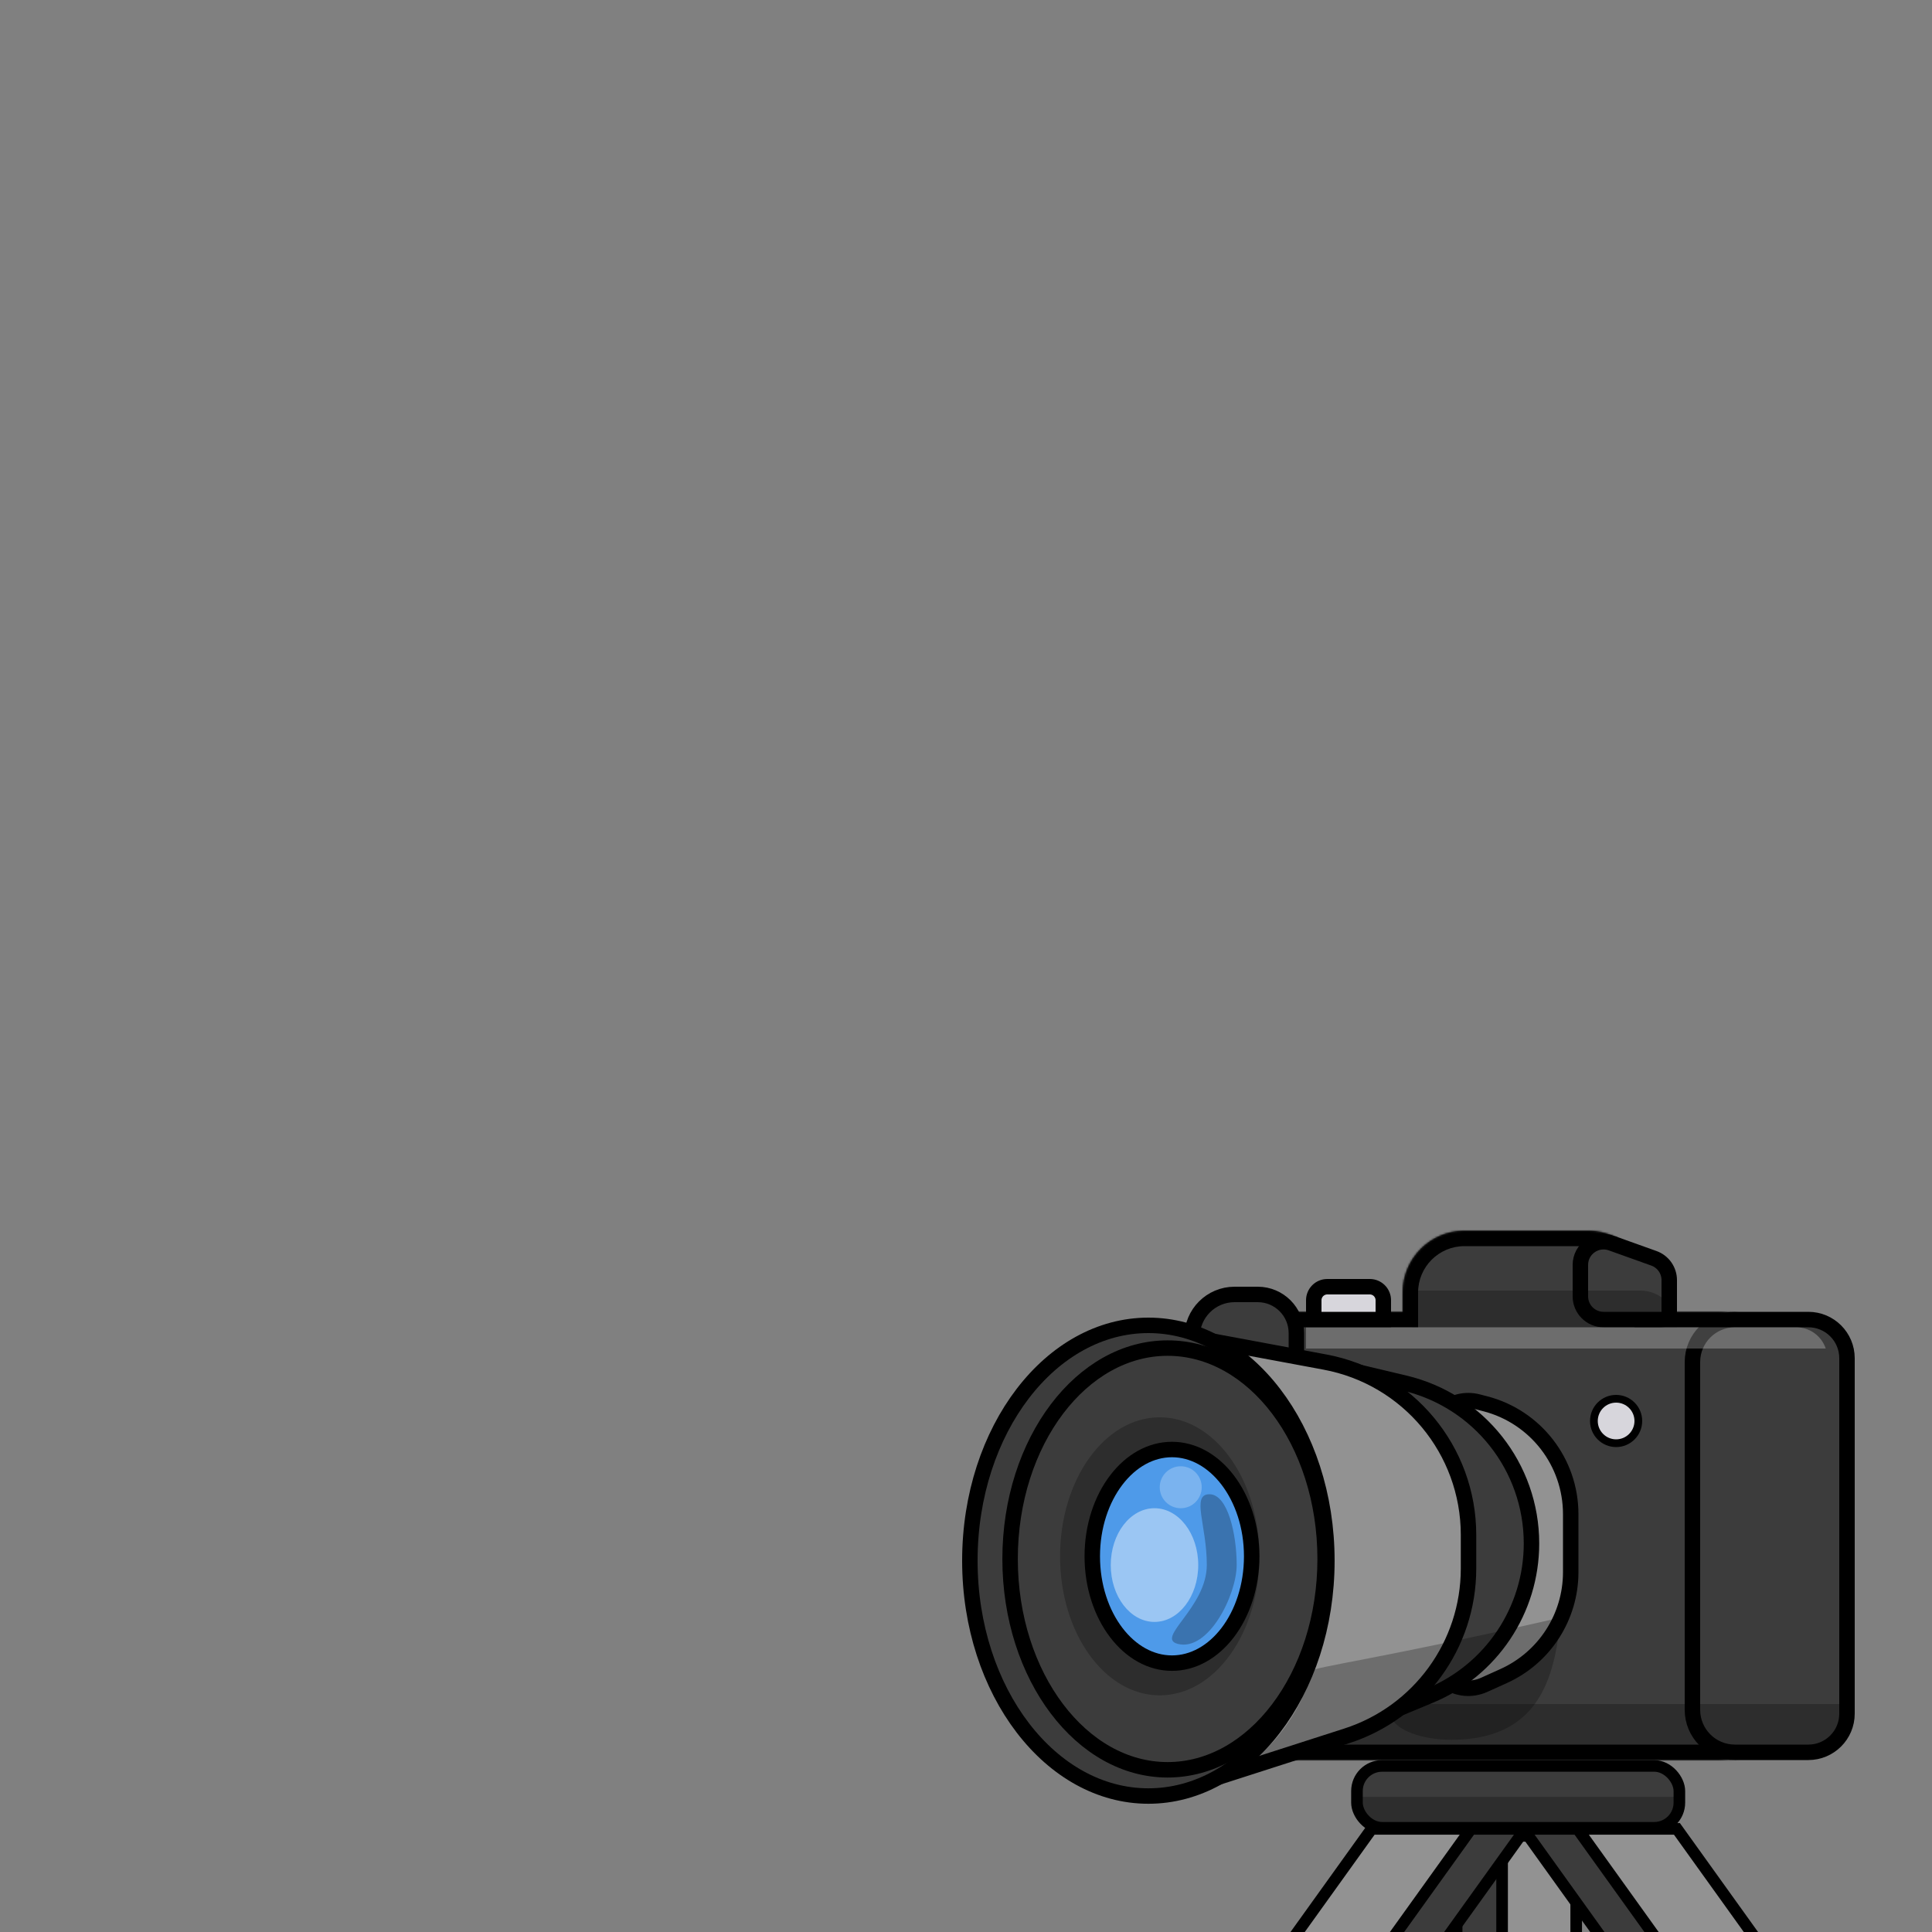 <svg width="1000" height="1000" viewBox="0 0 1000 1000" fill="none" xmlns="http://www.w3.org/2000/svg">
<rect x="0" y="0" width="1000" height="1000" fill="#808080" stroke="none"/>
<g clip-path="url(#clip0_772_53471)">
<mask id="path-1-inside-1_772_53471" fill="white">
<path fill-rule="evenodd" clip-rule="evenodd" d="M854 679V669C854 651.327 839.673 637 822 637H758C740.327 637 726 651.327 726 669V679H662C634.386 679 612 701.386 612 729V861C612 888.614 634.386 911 662 911H890C917.614 911 940 888.614 940 861V729C940 701.386 917.614 679 890 679H854Z"/>
</mask>
<path fill-rule="evenodd" clip-rule="evenodd" d="M854 679V669C854 651.327 839.673 637 822 637H758C740.327 637 726 651.327 726 669V679H662C634.386 679 612 701.386 612 729V861C612 888.614 634.386 911 662 911H890C917.614 911 940 888.614 940 861V729C940 701.386 917.614 679 890 679H854Z" fill="#3C3C3C"/>
<path d="M854 679H846V687H854V679ZM726 679V687H734V679H726ZM862 679V669H846V679H862ZM862 669C862 646.909 844.091 629 822 629V645C835.255 645 846 655.745 846 669H862ZM822 629H758V645H822V629ZM758 629C735.909 629 718 646.909 718 669H734C734 655.745 744.745 645 758 645V629ZM718 669V679H734V669H718ZM662 687H726V671H662V687ZM620 729C620 705.804 638.804 687 662 687V671C629.967 671 604 696.967 604 729H620ZM620 861V729H604V861H620ZM662 903C638.804 903 620 884.196 620 861H604C604 893.033 629.967 919 662 919V903ZM890 903H662V919H890V903ZM932 861C932 884.196 913.196 903 890 903V919C922.033 919 948 893.033 948 861H932ZM932 729V861H948V729H932ZM890 687C913.196 687 932 705.804 932 729H948C948 696.967 922.033 671 890 671V687ZM854 687H890V671H854V687Z" fill="black" mask="url(#path-1-inside-1_772_53471)"/>
<circle cx="836.5" cy="735.5" r="11.5" fill="#D7D6DC" stroke="black" stroke-width="4"/>
<path d="M898 683H936C947.046 683 956 691.954 956 703V887C956 898.046 947.046 907 936 907H898C885.85 907 876 897.15 876 885V705C876 692.85 885.85 683 898 683Z" fill="#3C3C3C" stroke="black" stroke-width="8"/>
<path d="M834.043 643.421L856.043 651.294C860.815 653.002 864 657.524 864 662.592V679C864 681.209 862.209 683 860 683H830C823.373 683 818 677.627 818 671V654.719C818 646.418 826.227 640.624 834.043 643.421Z" fill="#3C3C3C" stroke="black" stroke-width="8"/>
<path d="M639 670H651C662.046 670 671 678.954 671 690V873C671 884.046 662.046 893 651 893H639C626.85 893 617 883.15 617 871V692C617 679.85 626.85 670 639 670Z" fill="#3C3C3C" stroke="black" stroke-width="8"/>
<path d="M712 683H716V679V673C716 669.134 712.866 666 709 666H687C683.134 666 680 669.134 680 673V679V683H684H712Z" fill="#D7D6DC" stroke="black" stroke-width="8"/>
<path d="M623 882H954V882C954 895.807 942.807 907 929 907H648C634.193 907 623 895.807 623 882V882Z" fill="black" fill-opacity="0.25"/>
<path d="M868 687L731 687L731 668L849 668C859.493 668 868 676.507 868 687V687Z" fill="black" fill-opacity="0.25"/>
<path d="M676 698H945V698C942.803 691.43 936.651 687 929.723 687H676V698Z" fill="white" fill-opacity="0.25"/>
<path d="M764.997 725.613L768.741 726.579C794.795 733.302 813 756.801 813 783.708V813.747C813 836.937 799.416 857.976 778.281 867.519L768.231 872.057C754.993 878.035 740 868.354 740 853.829V744.979C740 731.905 752.338 722.347 764.997 725.613Z" fill="#929292" stroke="black" stroke-width="8"/>
<path d="M704.75 892.332V710.593L727.094 715.895C765.545 725.019 792.693 759.362 792.693 798.881C792.693 833.35 771.945 864.431 740.111 877.649L704.75 892.332Z" fill="#3C3C3C" stroke="black" stroke-width="8"/>
<path d="M611.64 691.211L685.738 704.988C728.842 713.002 760.104 750.612 760.104 794.454V811.888C760.104 851.412 734.591 886.417 696.965 898.518L614.108 925.165C601.197 929.318 587.984 919.688 587.984 906.126V710.874C587.984 698.363 599.341 688.924 611.64 691.211Z" fill="#929292" stroke="black" stroke-width="8"/>
<path d="M686.791 807.812C686.791 841.752 676.246 872.332 659.382 894.342C642.522 916.348 619.51 929.624 594.396 929.624C569.281 929.624 546.27 916.348 529.409 894.342C512.545 872.332 502 841.752 502 807.812C502 773.872 512.545 743.292 529.409 721.282C546.27 699.276 569.281 686 594.396 686C619.51 686 642.522 699.276 659.382 721.282C676.246 743.292 686.791 773.872 686.791 807.812Z" fill="#3C3C3C" stroke="black" stroke-width="8"/>
<path d="M685.889 806.906C685.889 837.36 676.552 864.779 661.645 884.496C646.741 904.211 626.446 916.046 604.354 916.046C582.262 916.046 561.968 904.211 547.063 884.496C532.157 864.779 522.82 837.36 522.82 806.906C522.82 776.452 532.157 749.033 547.063 729.316C561.968 709.601 582.262 697.766 604.354 697.766C626.446 697.766 646.741 709.601 661.645 729.316C676.552 749.033 685.889 776.452 685.889 806.906Z" fill="#3C3C3C" stroke="black" stroke-width="8"/>
<ellipse cx="600.28" cy="805.55" rx="51.592" ry="71.957" fill="black" fill-opacity="0.25"/>
<path d="M647.872 805.549C647.872 821.122 643.049 835.072 635.437 845.043C627.828 855.011 617.602 860.835 606.616 860.835C595.629 860.835 585.403 855.011 577.794 845.043C570.182 835.072 565.359 821.122 565.359 805.549C565.359 789.976 570.182 776.026 577.794 766.055C585.403 756.087 595.629 750.264 606.616 750.264C617.602 750.264 627.828 756.087 635.437 766.055C643.049 776.026 647.872 789.976 647.872 805.549Z" fill="#4E9AE9" stroke="black" stroke-width="8"/>
<ellipse cx="597.566" cy="810.075" rx="22.628" ry="29.416" fill="white" fill-opacity="0.25"/>
<ellipse cx="597.566" cy="810.075" rx="22.628" ry="29.416" fill="white" fill-opacity="0.25"/>
<path d="M640.107 809.971C640.107 825.592 625.442 854.948 609.628 850.875C597.8 847.829 624.64 832.163 624.64 809.971C624.64 789.519 616.452 773.418 626.005 773.418C635.558 773.418 640.107 794.349 640.107 809.971Z" fill="black" fill-opacity="0.25"/>
<circle cx="611.143" cy="769.797" r="10.861" fill="white" fill-opacity="0.25"/>
<path d="M719.5 887.5L644.5 914.5C668.883 896.993 677.845 872.025 678.5 865C680.139 862.704 713.089 858.917 808 837.195C804.723 863.132 800 900.5 751.303 900.5C736.358 900.5 721.685 895.74 719.5 887.5Z" fill="black" fill-opacity="0.25"/>
<rect x="778.727" y="950.247" width="91.753" height="24.774" transform="rotate(90 778.727 950.247)" fill="#3C3C3C" stroke="black" stroke-width="6"/>
<path d="M815.836 950.247L815.836 1042L777.485 1042L777.485 950.247L815.836 950.247Z" fill="#929292" stroke="black" stroke-width="6"/>
<rect x="702.359" y="914.042" width="166.879" height="32.015" rx="13" fill="#3C3C3C" stroke="black" stroke-width="6"/>
<path d="M701.172 930.049H868.62V930.049C868.62 939.547 860.92 947.246 851.422 947.246H718.369C708.871 947.246 701.172 939.547 701.172 930.049V930.049Z" fill="black" fill-opacity="0.25"/>
<path d="M788.473 946.627L818.199 946.627L886.304 1041.55L856.578 1041.55L788.473 946.627Z" fill="#3C3C3C" stroke="black" stroke-width="6"/>
<path d="M789.456 946.627L759.731 946.627L691.626 1041.55L721.351 1041.55L789.456 946.627Z" fill="#3C3C3C" stroke="black" stroke-width="6"/>
<path d="M816.532 946.627L867.98 946.627L936.085 1041.55L884.637 1041.55L816.532 946.627Z" fill="#929292" stroke="black" stroke-width="6"/>
<path d="M761.398 946.627L709.95 946.627L641.845 1041.55L693.293 1041.55L761.398 946.627Z" fill="#929292" stroke="black" stroke-width="6"/>
</g>
<defs>
<clipPath id="clip0_772_53471">
<rect width="1000" height="1000" fill="white"/>
</clipPath>
</defs>
</svg>
